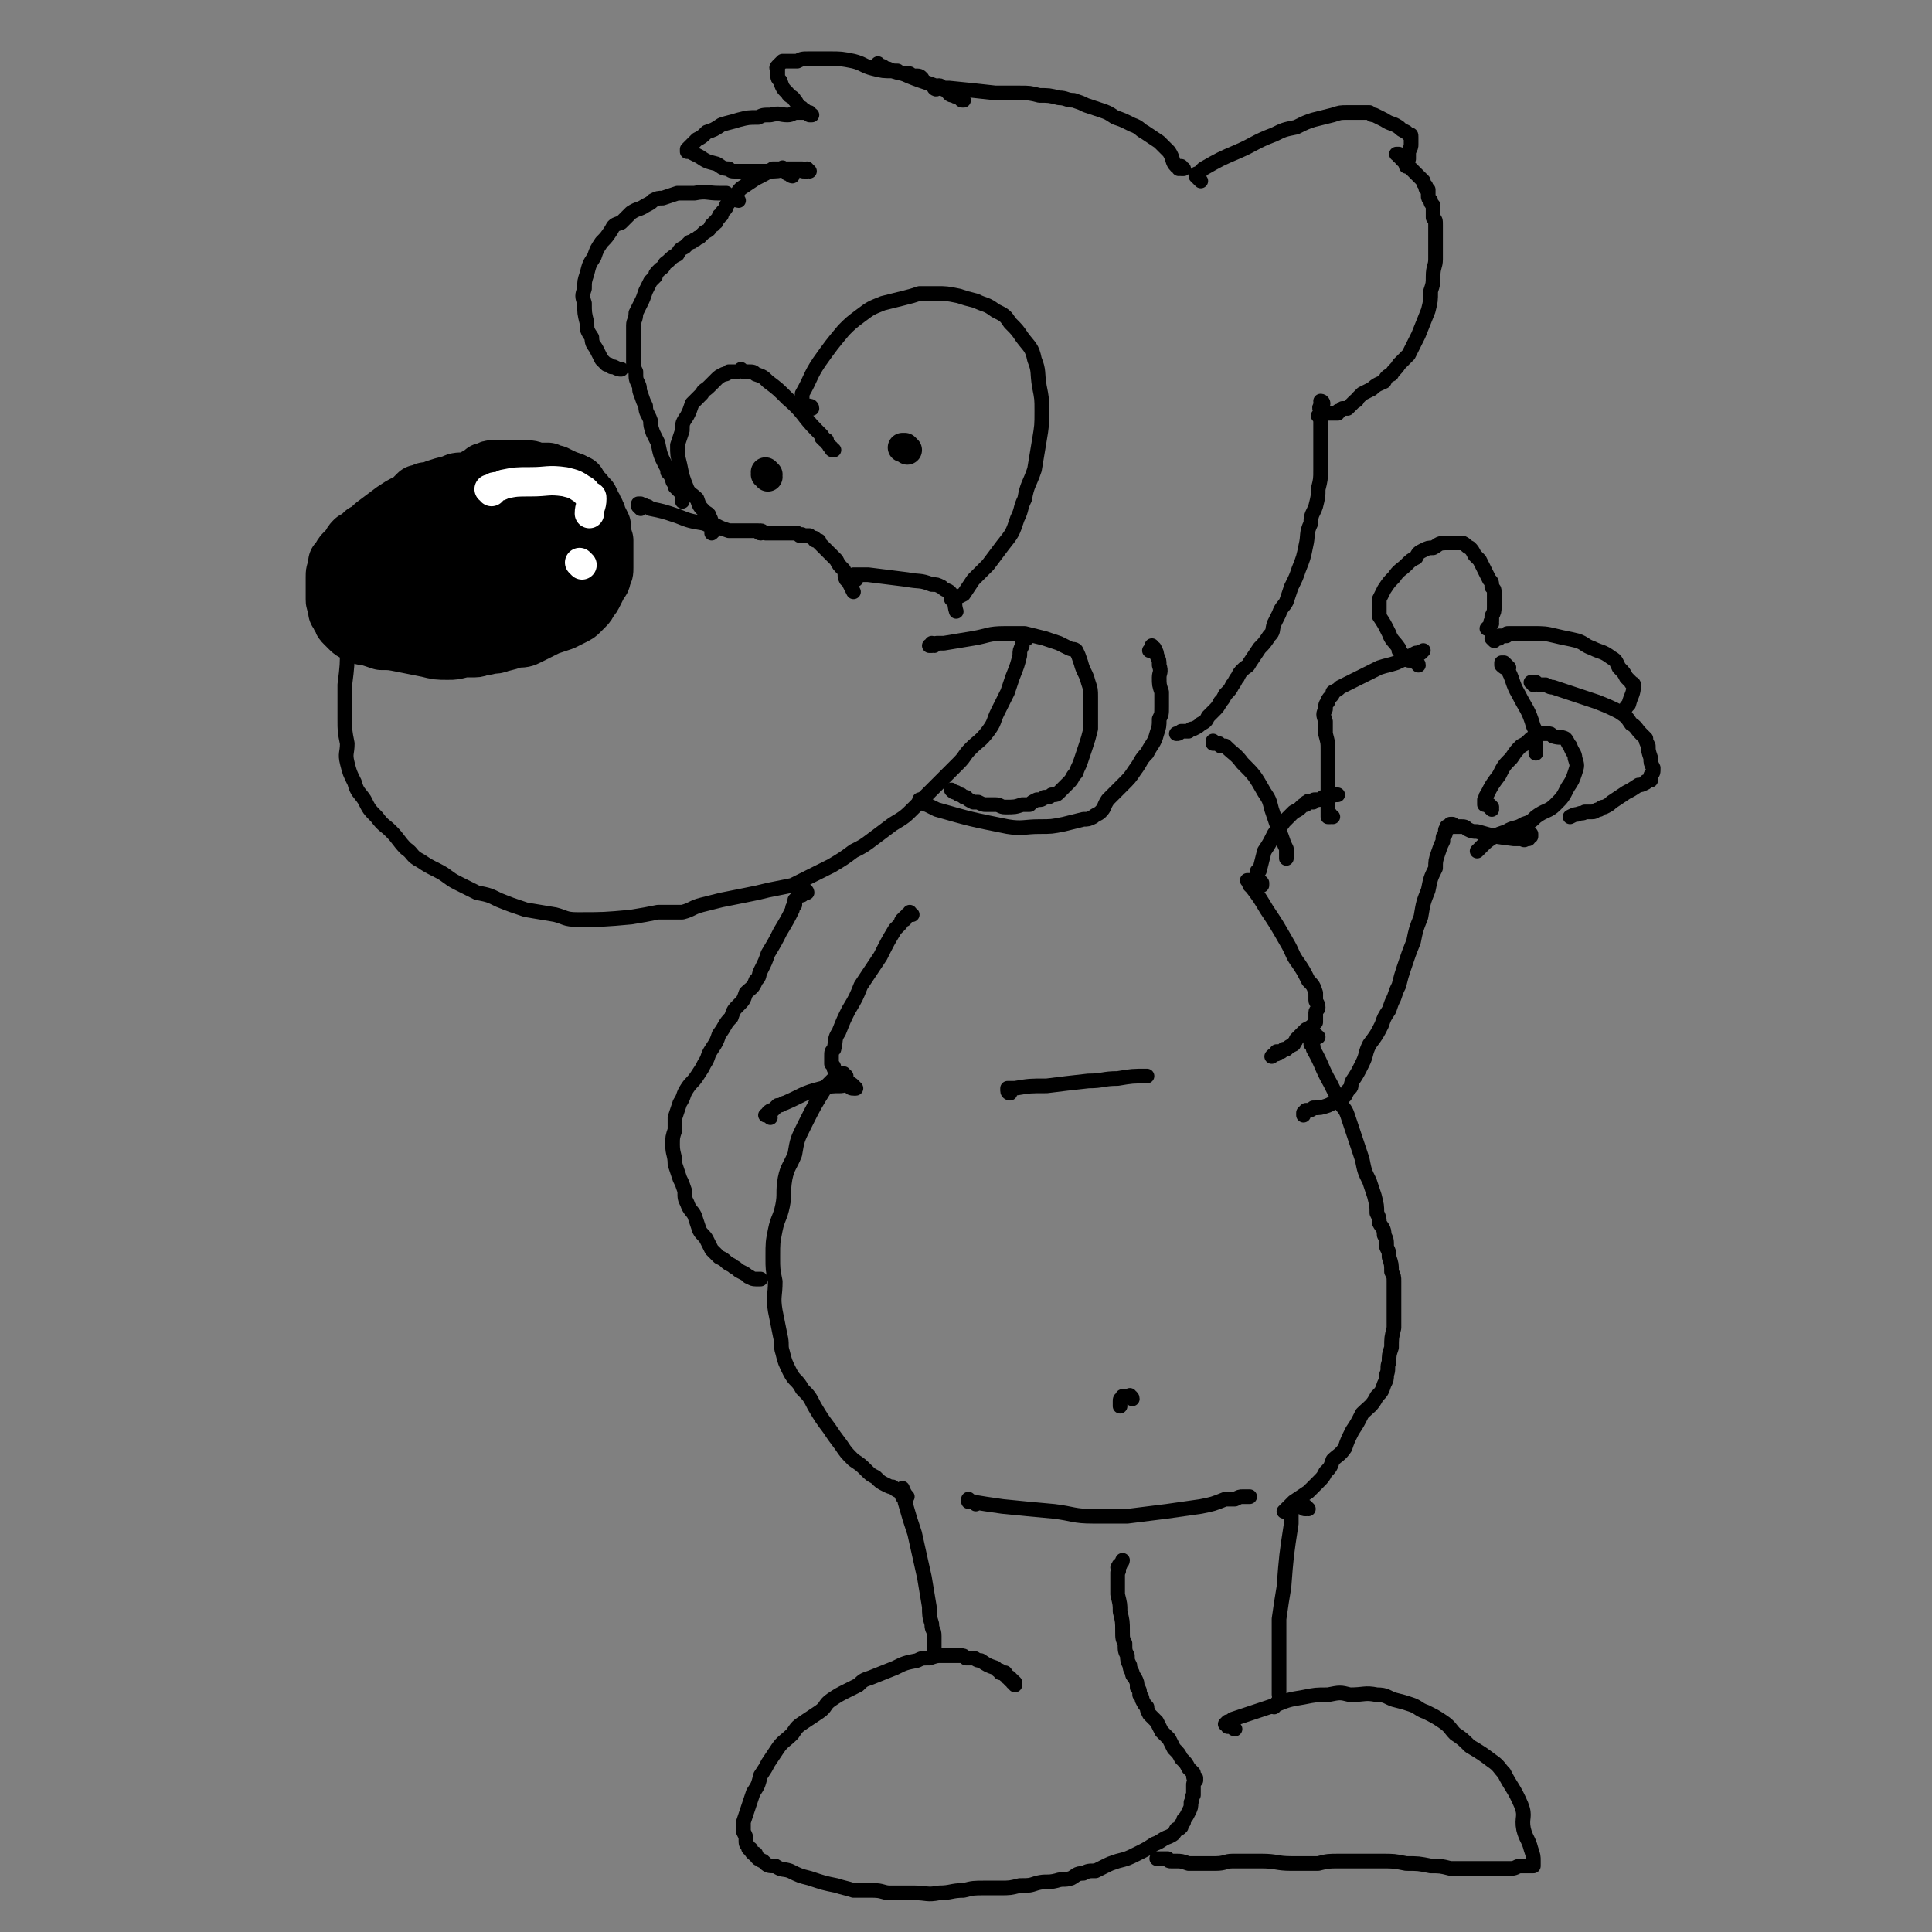 <svg viewBox='0 0 790 790' version='1.1' xmlns='http://www.w3.org/2000/svg' xmlns:xlink='http://www.w3.org/1999/xlink'><rect x="0" y="0" width="790" height="790" fill="#808080" stroke="none"/><g fill='none' stroke='#000000' stroke-width='24' stroke-linecap='round' stroke-linejoin='round'><path d='M211,198c0,0 0,-1 -1,-1 0,0 1,0 0,0 0,0 0,0 -1,0 0,0 0,0 0,0 -1,0 -1,0 -1,0 0,0 0,0 0,0 -1,0 -1,0 -1,0 0,0 0,-1 -1,-1 0,0 0,0 0,0 -1,0 -1,0 -1,0 -1,0 -1,0 -1,0 -3,0 -3,0 -6,0 -2,0 -2,0 -3,1 -3,0 -3,0 -5,0 -3,0 -3,0 -5,1 -4,1 -4,1 -7,2 -2,1 -2,1 -4,1 -2,1 -2,1 -3,1 -1,1 -1,1 -2,2 -1,1 -1,1 -3,2 -2,1 -2,1 -5,3 -4,3 -4,3 -8,6 -2,2 -2,2 -4,3 -2,2 -2,2 -4,3 -1,1 -1,1 -2,3 -1,1 -1,1 -2,2 -1,1 -1,1 -2,3 0,0 0,0 -1,1 0,1 0,1 0,3 -1,1 -1,1 -1,3 0,2 0,2 0,3 0,2 0,2 0,4 0,1 0,1 0,2 0,1 0,1 1,3 0,1 0,1 0,2 1,1 1,1 1,1 0,1 0,1 1,2 0,1 0,1 1,2 1,1 1,1 2,2 1,1 1,1 3,2 2,1 2,1 4,1 3,1 3,1 6,2 4,0 4,0 9,1 5,1 5,1 10,2 4,1 4,1 8,1 3,0 3,0 6,-1 2,0 2,0 5,0 2,0 2,-1 5,-1 2,-1 3,0 5,-1 4,-1 4,-1 7,-2 3,0 3,0 5,-1 2,-1 2,-1 4,-2 2,-1 2,-1 4,-2 3,-1 3,-1 6,-2 2,-1 2,-1 4,-2 2,-1 2,-1 3,-2 1,-1 1,-1 2,-2 1,-1 1,-1 2,-3 1,-1 1,-1 2,-3 1,-2 1,-2 2,-4 1,-1 1,-1 1,-3 1,-1 1,-1 1,-3 0,-2 0,-2 0,-4 0,-2 0,-2 0,-3 0,-2 0,-2 0,-4 -1,-3 -1,-3 -1,-6 -1,-2 -1,-2 -2,-4 0,-1 0,-1 -1,-2 0,-1 0,-1 -1,-2 0,-1 0,-1 -1,-2 0,-1 0,-1 -1,-1 -1,-1 -1,-1 -1,-2 -1,-1 -1,-1 -2,-2 -1,-1 -1,-1 -1,-2 -1,0 -1,0 -2,-1 -3,-1 -3,-1 -7,-3 -1,0 -1,0 -3,-1 -3,0 -2,0 -5,0 -2,-1 -2,-1 -5,-1 -3,0 -3,0 -6,0 -1,0 -1,0 -3,0 -2,0 -2,0 -4,0 -1,0 -1,1 -3,1 -1,1 -1,1 -3,2 -3,2 -2,2 -5,3 -2,1 -3,1 -5,3 -1,0 -1,0 -3,1 -1,0 -1,0 -2,0 0,0 0,0 -1,1 -2,0 -2,1 -3,1 -3,1 -3,1 -6,2 -4,2 -4,2 -8,4 -2,1 -2,1 -4,3 -1,0 -1,1 -2,1 -1,1 -1,0 -1,1 -1,1 -1,1 -2,2 -1,2 -1,2 -2,4 -1,2 -1,2 -2,3 0,2 -1,2 -1,3 0,2 0,2 0,4 0,1 0,1 0,2 0,1 0,1 0,2 0,2 0,2 1,4 1,1 1,1 2,3 0,1 1,1 2,1 2,1 2,2 4,2 4,0 5,0 9,-1 12,-5 12,-5 22,-11 11,-6 10,-7 20,-13 7,-4 7,-4 14,-7 4,-3 4,-3 9,-5 1,0 1,0 2,-1 1,0 1,0 1,-1 0,0 0,0 -1,0 0,0 0,0 0,0 -1,0 -1,0 -1,0 -2,0 -2,0 -3,0 -2,0 -2,0 -5,1 -5,2 -5,2 -10,4 -7,3 -7,4 -14,7 -9,3 -9,3 -19,7 -7,3 -7,3 -14,6 -5,2 -5,2 -9,4 -2,0 -3,0 -5,1 0,0 -1,0 -1,0 0,0 1,-1 1,-1 1,0 1,0 2,-1 2,-2 2,-2 4,-4 4,-5 4,-5 8,-9 4,-5 3,-5 8,-9 3,-2 3,-2 7,-4 4,-2 4,-2 9,-3 4,-1 4,-1 9,-2 5,-1 5,0 9,-1 2,0 2,0 4,-1 1,0 1,0 2,0 0,0 0,0 0,0 '/><path d='M229,215c-1,0 -1,0 -1,-1 -1,0 0,1 0,1 0,0 0,0 0,0 -1,0 -1,0 -1,0 -1,1 -1,1 -2,1 -1,1 -1,1 -2,2 -5,5 -5,5 -10,9 -7,6 -7,6 -13,11 -3,2 -3,2 -6,5 -3,1 -3,1 -5,2 -2,1 -2,1 -4,1 '/><path d='M234,224c0,0 -1,-1 -1,-1 0,0 1,1 1,1 0,1 0,1 0,1 0,1 0,1 0,1 0,1 0,1 0,2 0,1 0,1 -1,1 -2,6 -2,6 -5,11 -2,3 -3,3 -6,4 -3,2 -3,2 -6,3 -5,2 -5,1 -10,2 '/></g>
<g fill='none' stroke='#FFFFFF' stroke-width='12' stroke-linecap='round' stroke-linejoin='round'><path d='M201,201c0,0 0,-1 -1,-1 0,0 0,0 1,0 0,0 0,0 0,0 1,-1 1,-1 2,-1 1,0 1,0 3,-1 5,-1 5,-1 11,-1 7,0 7,-1 14,0 4,1 4,1 7,3 2,1 1,1 3,3 1,0 1,0 1,1 0,3 -1,3 -1,6 '/><path d='M238,231c0,0 -1,-1 -1,-1 0,0 0,0 0,0 0,0 0,0 0,0 '/></g>
<g fill='none' stroke='#000000' stroke-width='6' stroke-linecap='round' stroke-linejoin='round'><path d='M145,258c0,0 -1,-1 -1,-1 0,0 0,0 0,1 0,0 0,0 0,0 0,0 0,0 0,0 0,0 0,0 -1,0 0,0 0,0 0,0 0,0 0,0 0,1 -1,0 -1,0 -1,1 0,1 0,1 0,2 0,1 0,1 0,2 0,8 0,8 -1,16 0,7 0,7 0,14 0,5 0,5 1,10 0,4 -1,4 0,8 1,4 1,4 3,8 1,4 2,4 4,7 2,4 2,4 5,7 3,4 3,3 6,6 3,3 3,4 6,7 3,2 2,3 6,5 3,2 3,2 7,4 4,2 4,3 8,5 4,2 4,2 8,4 5,1 5,1 9,3 5,2 5,2 11,4 6,1 6,1 12,2 4,1 4,2 9,2 11,0 11,0 22,-1 6,-1 6,-1 11,-2 5,0 5,0 10,0 4,-1 4,-2 8,-3 4,-1 4,-1 8,-2 5,-1 5,-1 10,-2 5,-1 5,-1 9,-2 5,-1 5,-1 10,-2 4,-2 4,-2 8,-4 4,-2 4,-2 8,-4 5,-3 5,-3 9,-6 4,-2 4,-2 8,-5 4,-3 4,-3 8,-6 5,-3 5,-3 9,-7 3,-3 3,-3 6,-6 3,-3 3,-3 6,-6 3,-3 3,-3 6,-6 3,-3 2,-3 5,-6 3,-3 4,-3 7,-7 3,-4 2,-4 4,-8 2,-4 2,-4 4,-8 1,-3 1,-3 2,-6 2,-5 2,-5 3,-9 0,-2 0,-2 1,-4 0,-1 0,-1 0,-3 0,0 0,0 0,0 1,0 1,0 1,0 1,0 1,0 1,0 '/><path d='M382,264c-1,0 -1,-1 -1,-1 0,0 0,1 0,1 0,0 -1,0 -1,0 1,0 1,0 1,0 1,0 1,-1 2,-1 1,0 1,0 3,0 6,-1 6,-1 12,-2 6,-1 6,-2 13,-2 4,0 4,0 8,0 4,1 4,1 8,2 3,1 3,1 6,2 2,1 2,1 4,2 2,1 2,0 3,1 1,2 1,2 2,5 1,4 2,4 3,8 1,3 1,3 1,6 0,3 0,3 0,6 0,3 0,4 0,7 -1,4 -1,4 -2,7 -1,3 -1,3 -2,6 -1,3 -1,2 -2,5 -2,2 -1,2 -3,4 -2,2 -2,2 -4,4 -1,1 -1,1 -3,1 -1,1 -1,1 -3,1 -1,1 -1,1 -3,1 -2,1 -2,1 -3,2 -2,0 -2,0 -3,0 -3,1 -3,1 -7,1 -2,0 -2,-1 -4,-1 -2,0 -2,0 -4,0 -1,0 -1,0 -3,-1 -1,0 -1,0 -2,0 -2,-1 -2,-1 -3,-2 -1,0 -1,0 -2,-1 -1,0 -1,0 -2,-1 -1,0 -1,0 -2,-1 '/><path d='M378,328c0,0 -1,-1 -1,-1 0,0 0,0 0,0 0,0 0,0 -1,0 0,0 0,0 0,0 0,0 0,0 0,1 1,0 1,0 1,0 1,0 1,1 2,1 2,1 2,1 4,2 14,4 14,4 29,7 6,1 7,0 13,0 5,0 5,0 10,-1 4,-1 4,-1 8,-2 2,0 2,0 4,-1 1,-1 2,-1 3,-2 2,-2 1,-2 3,-5 3,-3 3,-3 6,-6 3,-3 3,-3 5,-6 3,-4 2,-4 5,-7 2,-4 3,-4 4,-8 1,-3 1,-3 1,-6 1,-2 1,-2 1,-5 0,-3 0,-3 0,-6 -1,-3 -1,-3 -1,-6 0,-2 1,-2 0,-5 0,-2 0,-2 -1,-4 0,-1 0,-1 -1,-3 0,0 -1,0 -1,-1 0,0 0,0 0,0 0,0 0,0 0,0 0,1 0,1 -1,2 '/><path d='M262,208c0,0 -1,-1 -1,-1 0,0 0,0 0,0 0,0 0,0 0,-1 0,0 0,0 0,0 0,0 0,0 0,0 0,0 0,0 0,0 1,0 1,0 1,0 1,1 1,0 2,1 1,0 1,0 2,1 5,1 5,1 11,3 5,2 5,2 11,3 2,1 2,1 5,1 2,1 2,1 5,2 2,0 2,0 4,0 2,0 2,0 5,0 1,0 1,0 2,0 0,0 0,0 1,0 0,0 0,1 1,1 0,0 0,-1 0,-1 1,0 1,1 2,1 3,0 3,0 5,0 3,0 2,0 5,0 1,0 1,0 3,0 0,0 0,0 1,1 1,0 1,-1 1,0 0,0 0,0 1,0 1,0 1,0 2,0 1,1 1,1 2,1 0,1 0,1 1,1 1,0 1,0 1,1 1,1 1,1 2,2 1,1 1,1 2,2 1,1 1,1 3,3 1,2 1,2 3,4 1,2 0,2 1,4 1,1 1,0 1,1 1,2 1,2 2,4 '/><path d='M350,237c0,0 0,-1 -1,-1 0,0 1,0 1,0 0,-1 -1,-1 -1,-1 0,0 1,0 1,0 1,0 1,0 2,0 1,0 1,0 3,0 8,1 8,1 16,2 5,1 5,0 10,2 2,0 2,0 4,1 2,2 3,1 4,3 2,3 1,4 2,7 '/><path d='M332,167c0,-1 -1,-1 -1,-1 0,0 0,0 0,1 -1,0 -1,0 -1,0 -1,0 -1,0 -1,0 -1,0 -1,0 -1,0 0,-1 -1,-1 -1,-1 0,0 0,0 0,-1 0,-1 0,-1 1,-2 0,-1 0,-1 0,-2 4,-7 3,-7 7,-13 5,-7 5,-7 10,-13 3,-3 3,-3 7,-6 4,-3 4,-3 9,-5 4,-1 4,-1 8,-2 4,-1 4,-1 7,-2 3,0 3,0 7,0 4,0 4,0 9,1 3,1 3,1 7,2 4,2 4,1 8,4 4,2 4,2 6,5 3,3 3,3 5,6 3,4 4,4 5,9 2,5 1,5 2,11 1,5 1,5 1,10 0,6 0,6 -1,12 -1,6 -1,6 -2,12 -2,6 -3,6 -4,12 -2,4 -1,4 -3,8 -2,6 -2,6 -6,11 -3,4 -3,4 -6,8 -3,3 -3,3 -6,6 -2,3 -2,3 -4,6 -2,1 -2,1 -4,2 0,0 0,0 -1,0 0,0 0,0 0,0 0,0 1,-1 1,0 0,0 0,0 0,1 '/><path d='M341,184c-1,0 -1,0 -1,-1 -1,0 0,0 0,0 0,0 -1,0 -1,-1 0,0 0,0 0,0 0,0 0,0 -1,-1 0,0 0,0 0,0 0,0 0,0 0,-1 0,0 0,0 -1,0 0,0 0,0 0,0 0,-1 0,-1 -1,-1 0,-1 0,-1 0,-1 -1,-1 -1,-1 -2,-2 -6,-6 -5,-7 -12,-13 -4,-4 -4,-4 -8,-7 -2,-2 -2,-2 -5,-3 -1,-1 -1,-1 -3,-1 -1,0 -1,0 -2,0 -1,-1 -1,-1 -1,-1 -1,1 -1,1 -2,1 -1,0 -2,0 -3,0 -1,1 -1,1 -2,1 -2,1 -2,1 -3,2 -2,2 -2,2 -3,3 -2,2 -2,1 -3,3 -2,2 -2,2 -4,4 -1,3 -1,3 -2,5 -2,3 -2,3 -2,6 -1,3 -1,3 -2,6 0,4 0,4 1,8 1,5 1,5 3,10 1,2 2,2 4,4 1,3 1,3 3,5 1,1 2,1 2,2 1,2 1,2 1,4 0,0 1,0 1,1 0,1 0,1 0,1 0,0 0,0 -1,1 '/></g>
<g fill='none' stroke='#000000' stroke-width='12' stroke-linecap='round' stroke-linejoin='round'><path d='M371,184c0,0 -1,-1 -1,-1 0,0 0,0 0,0 0,0 0,0 0,0 0,0 0,0 -1,0 0,0 0,0 0,0 0,0 0,0 0,0 0,0 0,0 0,0 1,0 1,0 1,0 '/><path d='M314,195c0,0 0,-1 -1,-1 0,0 0,0 1,0 0,0 0,0 0,0 -1,-1 -1,-1 -1,-1 '/></g>
<g fill='none' stroke='#000000' stroke-width='6' stroke-linecap='round' stroke-linejoin='round'><path d='M330,365c0,0 0,-1 -1,-1 0,0 1,1 0,1 0,0 0,0 0,0 -1,0 -1,1 -1,1 -1,0 -1,0 -1,0 0,0 0,0 -1,1 0,0 0,0 -1,1 0,1 0,1 0,2 -1,1 -1,1 -1,2 -2,4 -2,4 -5,9 -2,4 -2,4 -5,9 -1,3 -1,3 -3,7 -1,2 0,2 -2,4 -1,3 -2,3 -4,5 -1,3 -1,3 -3,5 -2,2 -2,2 -3,5 -3,3 -2,3 -5,7 -1,3 -1,3 -3,6 -2,3 -1,3 -3,6 -1,2 -1,2 -3,5 -2,3 -2,2 -4,5 -2,3 -1,3 -3,6 -1,3 -1,3 -2,6 0,2 0,2 0,5 -1,3 -1,3 -1,6 0,4 1,4 1,8 1,3 1,3 2,6 1,2 1,2 2,5 0,3 0,3 1,5 1,3 2,3 3,5 1,3 1,3 2,6 1,2 2,2 3,4 1,2 1,2 2,4 2,2 2,2 3,3 2,1 2,1 3,2 1,1 2,1 3,2 2,1 1,1 3,2 2,1 2,1 3,2 1,0 1,1 3,1 1,0 1,0 2,0 0,0 0,0 0,0 '/><path d='M373,374c0,0 -1,0 -1,-1 0,0 0,1 0,1 0,0 0,0 -1,0 0,0 0,0 0,0 0,0 0,1 -1,1 0,0 0,0 0,1 -1,0 -1,0 -1,0 -1,1 0,1 -1,2 -1,1 -1,1 -2,2 -3,5 -3,5 -6,11 -4,6 -4,6 -8,12 -2,5 -2,5 -5,10 -2,4 -2,4 -4,9 -2,3 -1,3 -2,7 -1,1 -1,1 -1,3 0,1 0,1 0,3 1,1 1,1 1,2 1,2 1,2 2,3 1,1 1,1 2,2 1,1 1,0 1,1 1,1 1,1 1,1 1,1 1,1 2,1 '/><path d='M346,440c-1,0 -1,-1 -1,-1 -1,0 0,0 -1,0 0,1 0,1 0,1 0,0 0,0 -1,0 0,0 0,0 0,0 -1,0 -1,0 -1,0 -1,1 -1,1 -1,1 -1,1 -1,1 -1,1 -1,1 -1,1 -2,2 -5,8 -5,8 -9,16 -3,6 -3,6 -4,12 -2,5 -3,5 -4,10 -1,6 0,6 -1,11 -1,5 -2,5 -3,10 -1,5 -1,5 -1,11 0,5 0,5 1,10 0,6 -1,6 0,12 1,5 1,5 2,10 1,4 0,4 1,7 1,4 1,4 3,8 2,4 3,3 5,7 3,3 3,3 5,7 3,5 3,5 6,9 2,3 2,3 5,7 2,3 2,3 5,6 3,2 3,2 5,4 2,2 2,2 4,3 2,2 2,2 4,3 2,1 2,1 3,1 1,1 1,1 3,2 1,1 1,1 3,2 '/><path d='M315,457c0,0 0,0 -1,-1 0,0 0,0 0,0 0,0 -1,0 -1,0 0,0 0,0 1,0 0,-1 0,-1 0,-1 1,-1 1,-1 2,-1 1,-1 1,-1 2,-2 2,0 2,-1 3,-1 7,-3 7,-4 15,-6 4,-1 4,-1 8,-1 1,0 1,-1 3,-1 1,0 1,0 2,1 0,0 0,0 1,1 '/><path d='M413,447c0,0 -1,0 -1,-1 0,0 0,0 0,0 0,0 0,0 0,0 0,0 0,-1 0,-1 0,0 0,0 0,0 0,0 0,0 1,0 1,0 1,0 2,0 6,-1 6,-1 13,-1 8,-1 8,-1 17,-2 6,0 6,-1 12,-1 6,-1 6,-1 12,-1 '/><path d='M516,362c0,0 -1,-1 -1,-1 -1,0 -1,0 -1,0 -1,0 -1,0 -1,-1 -1,0 -1,0 -1,0 0,0 0,0 -1,0 0,0 0,0 0,0 -1,0 -1,0 -1,0 0,0 0,0 0,0 0,0 0,0 0,0 0,0 0,0 0,0 1,1 1,1 1,2 0,0 0,0 1,1 3,4 3,4 6,9 4,6 4,6 8,13 3,5 2,5 5,9 2,3 2,3 4,7 2,2 2,2 3,5 0,1 0,1 0,3 0,1 1,1 1,3 0,1 -1,1 -1,2 0,1 0,1 0,2 0,1 0,1 0,1 0,1 0,1 0,1 -1,1 -1,1 -1,1 -1,1 -1,1 -3,2 -1,1 -1,1 -2,2 -1,1 -1,1 -2,2 0,1 -1,1 -1,2 -2,1 -2,1 -3,2 0,0 0,0 -1,0 -1,1 -1,1 -1,1 -1,0 -1,0 -2,0 0,1 0,1 0,1 -1,0 -1,0 -2,1 '/><path d='M539,424c0,0 -1,0 -1,-1 0,0 0,1 0,1 0,0 0,0 0,0 0,0 0,0 0,0 -1,0 -1,0 -1,0 0,0 0,0 -1,1 0,0 0,0 0,0 0,0 0,0 0,0 0,1 0,1 0,1 0,1 0,1 0,1 0,0 0,0 1,1 0,1 0,1 0,1 4,7 3,7 7,14 2,4 2,4 4,8 1,2 2,2 3,5 1,3 1,3 2,6 1,3 1,3 2,6 1,3 1,3 2,6 1,5 1,5 3,9 1,3 1,3 2,6 1,4 1,4 1,7 1,2 1,2 1,4 1,2 2,2 2,5 1,2 1,2 1,5 1,2 1,2 1,4 1,3 1,3 1,6 1,2 1,2 1,4 0,3 0,3 0,6 0,3 0,3 0,6 0,4 0,4 0,7 -1,4 -1,4 -1,8 -1,3 -1,3 -1,6 -1,2 0,3 -1,5 0,2 0,2 -1,4 -1,3 -1,3 -3,5 -2,4 -3,4 -6,7 -2,4 -2,4 -4,7 -2,4 -2,4 -3,7 -2,3 -3,3 -5,5 -1,3 -1,3 -3,5 -1,2 -1,2 -3,4 -2,2 -2,2 -4,4 -3,2 -3,2 -6,4 -2,2 -2,2 -4,4 '/><path d='M399,615c0,0 0,-1 -1,-1 0,0 0,0 0,0 0,0 0,0 -1,0 0,0 0,0 -1,0 0,0 0,-1 0,-1 0,0 0,1 0,1 0,0 1,0 1,0 6,1 6,1 13,2 10,1 10,1 21,2 8,1 8,2 16,2 7,0 7,0 14,0 8,-1 8,-1 16,-2 7,-1 7,-1 14,-2 5,-1 5,-1 10,-3 2,0 2,0 4,0 2,-1 2,-1 3,-1 1,0 1,0 1,0 1,0 1,0 1,0 0,0 0,0 1,0 0,0 0,0 0,0 0,0 0,0 0,0 '/><path d='M463,572c0,-1 -1,-1 -1,-1 0,-1 0,0 0,0 0,0 0,0 0,0 -1,0 -1,0 -2,0 0,0 0,0 0,0 -1,0 -1,0 -1,0 0,0 0,0 0,0 0,0 0,0 0,1 -1,0 -1,0 -1,1 0,1 0,1 0,2 '/><path d='M370,611c0,-1 -1,-1 -1,-1 0,-1 0,-1 0,-1 0,0 0,0 0,0 0,0 0,-1 0,0 0,0 0,0 0,1 0,1 0,1 0,2 1,1 1,1 1,2 2,7 2,7 4,13 2,9 2,9 4,18 1,6 1,6 2,12 0,3 0,4 1,7 0,3 1,2 1,5 0,3 0,3 0,6 '/><path d='M415,689c0,0 0,-1 -1,-1 0,0 1,0 1,0 -1,0 -1,0 -1,-1 -1,0 -1,0 -1,0 0,-1 0,-1 0,-1 -1,0 -1,0 -1,0 0,-1 0,-1 -1,-1 0,0 0,0 0,-1 -1,0 -1,0 -1,0 0,0 0,0 -1,0 0,-1 0,-1 -1,-1 0,0 0,0 -1,-1 -3,-1 -3,-1 -6,-3 -2,0 -2,-1 -3,-1 -1,0 -1,0 -3,0 -1,-1 -1,-1 -2,-1 -2,0 -2,0 -4,0 -2,0 -2,0 -4,0 -2,0 -2,0 -5,1 -3,0 -3,0 -5,1 -5,1 -5,1 -9,3 -5,2 -5,2 -10,4 -3,1 -3,1 -5,3 -2,1 -2,1 -4,2 -4,2 -4,2 -7,4 -3,2 -2,3 -5,5 -3,2 -3,2 -6,4 -3,2 -3,2 -5,5 -3,3 -4,3 -6,6 -2,3 -2,3 -4,6 -1,2 -1,2 -3,5 -1,4 -1,4 -3,7 -1,3 -1,3 -2,6 -1,3 -1,3 -2,6 0,2 0,2 0,4 1,2 1,2 1,3 0,2 0,2 1,3 0,1 0,1 1,1 0,1 0,1 1,2 0,0 0,0 1,0 0,1 0,1 1,2 1,0 1,1 2,1 2,2 2,2 5,2 3,2 3,1 6,2 4,2 4,2 8,3 6,2 6,2 11,3 3,1 4,1 7,2 4,0 4,0 8,0 4,0 4,1 7,1 5,0 5,0 10,0 5,0 5,1 10,0 5,0 5,-1 10,-1 4,-1 4,-1 9,-1 3,0 3,0 6,0 4,0 4,0 8,-1 4,0 4,0 7,-1 4,-1 4,0 8,-1 3,-1 3,0 6,-1 2,-1 2,-2 5,-2 2,-1 2,-1 5,-1 2,-1 2,-1 4,-2 2,-1 2,-1 5,-2 4,-1 4,-1 8,-3 4,-2 4,-2 7,-4 3,-1 3,-2 6,-3 2,-1 2,-1 3,-3 1,0 1,0 2,-1 0,0 0,0 0,-1 0,0 0,0 1,-1 0,0 0,0 0,0 0,-1 0,-1 0,-1 1,-1 1,-1 2,-3 1,-2 1,-2 1,-4 1,-2 0,-2 1,-3 0,-1 0,-1 0,-3 0,-1 0,-1 0,-1 0,-1 0,-1 1,-2 0,0 0,-1 0,-1 -1,0 -1,0 -1,-1 0,0 0,0 0,-1 -1,-1 -1,-1 -2,-2 -1,-2 -1,-2 -3,-4 -1,-2 -1,-2 -3,-4 -1,-2 -1,-2 -2,-4 -1,-1 -1,-1 -3,-3 -1,-2 -1,-2 -2,-4 -2,-2 -2,-2 -3,-3 -1,-2 -1,-2 -1,-3 -1,-1 -1,-1 -2,-3 0,-1 0,-1 -1,-2 0,-2 0,-2 -1,-3 0,-2 0,-2 -1,-4 -1,-1 -1,-1 -1,-2 -1,-2 -1,-2 -1,-3 -1,-2 -1,-2 -1,-4 -1,-2 -1,-2 -1,-5 -1,-2 -1,-2 -1,-5 0,-4 0,-4 -1,-8 0,-3 0,-3 -1,-7 0,-2 0,-2 0,-5 0,-1 0,-1 0,-2 0,-1 0,-1 0,-2 1,-1 0,-1 0,-2 1,-1 0,-1 1,-1 0,-1 1,-1 1,-2 0,0 0,0 0,0 '/><path d='M535,617c0,0 -1,-1 -1,-1 0,0 0,0 0,1 -1,0 -1,0 -1,-1 -1,0 -1,0 -2,0 0,0 0,0 -1,0 0,0 0,0 0,0 -1,0 -1,0 -1,0 0,0 0,0 0,1 0,0 0,0 -1,0 0,1 0,1 0,2 0,2 0,2 0,4 -2,13 -2,13 -3,26 -1,6 -1,6 -2,13 0,5 0,5 0,11 0,4 0,4 0,7 0,4 0,4 0,7 0,2 0,2 0,3 0,2 0,2 0,3 0,1 1,1 0,2 -1,2 -1,1 -2,3 '/><path d='M505,707c-1,0 -1,-1 -1,-1 0,0 0,0 0,0 -1,0 -1,0 -1,0 -1,0 -1,0 -1,0 0,-1 0,-1 -1,-1 0,0 0,0 0,0 0,0 0,0 0,0 1,-1 1,-1 1,-1 1,0 1,0 2,-1 9,-3 9,-3 18,-6 5,-2 5,-2 11,-3 5,-1 5,-1 10,-1 5,-1 5,-1 9,0 6,0 6,-1 11,0 4,0 4,1 7,2 4,1 4,1 7,2 3,1 3,2 6,3 4,2 4,2 7,4 3,2 3,3 5,5 3,2 3,2 6,5 5,3 5,3 9,6 3,2 3,3 5,5 3,6 4,6 7,13 2,5 0,5 1,10 1,4 2,4 3,8 1,3 1,3 1,5 0,1 0,1 0,1 0,1 0,1 0,1 0,0 -1,0 -1,0 0,0 0,0 0,0 0,0 0,0 -1,0 0,0 0,0 0,0 0,0 0,0 -1,0 0,0 0,0 -1,0 0,0 0,0 -1,0 -2,0 -2,1 -4,1 -3,0 -3,0 -7,0 -4,0 -4,0 -9,0 -4,0 -4,0 -9,0 -4,-1 -4,-1 -8,-1 -5,-1 -5,-1 -10,-1 -5,-1 -5,-1 -10,-1 -4,0 -4,0 -9,0 -4,0 -4,0 -8,0 -5,0 -5,0 -9,1 -5,0 -5,0 -11,0 -6,0 -6,-1 -12,-1 -6,0 -6,0 -12,0 -3,0 -3,1 -7,1 -3,0 -3,0 -7,0 -2,0 -2,0 -4,0 -3,-1 -3,-1 -5,-1 -1,0 -1,0 -2,0 -1,0 -1,0 -2,-1 0,0 0,0 0,0 0,0 1,0 0,0 0,0 -1,0 -2,0 -1,0 -1,0 -2,0 0,0 0,0 0,0 '/><path d='M324,72c0,0 -1,0 -1,-1 0,0 0,0 0,0 0,0 0,0 -1,0 0,0 0,0 0,-1 0,0 0,0 0,0 0,0 0,0 -1,0 0,0 0,-1 0,-1 0,0 0,0 0,0 0,0 0,0 -1,0 0,0 0,0 0,0 0,-1 0,0 0,0 -1,0 -1,0 -1,0 0,0 0,0 0,0 -1,0 -1,0 -1,0 0,0 0,0 -1,0 0,0 0,0 -1,0 -3,2 -3,2 -7,4 -3,2 -3,2 -6,4 -1,1 -1,1 -2,3 -1,1 -1,1 -2,1 -1,2 -1,2 -2,3 0,1 0,1 -1,2 -1,1 -1,1 -1,2 -1,0 -1,0 -1,1 -1,1 -1,1 -1,1 0,1 0,1 -1,1 0,1 0,1 -1,1 -1,2 -1,2 -3,3 -1,1 -1,1 -2,2 -1,0 -1,1 -2,1 -1,1 -1,1 -2,1 -1,1 -1,1 -2,2 -2,1 -2,1 -3,3 -2,1 -2,1 -4,3 -2,1 -1,2 -3,3 -1,1 -1,1 -1,1 -1,1 -1,1 -1,2 -1,1 -1,1 -2,2 -1,2 -1,2 -2,4 -1,3 -1,3 -2,5 -1,2 -1,2 -2,4 0,3 -1,3 -1,5 0,2 0,2 0,4 0,1 0,1 0,3 0,1 0,1 0,2 0,2 0,2 0,3 0,2 0,2 0,3 0,2 0,2 1,4 0,3 0,3 1,5 1,2 0,2 1,4 1,3 1,3 2,5 0,3 1,3 2,6 0,2 0,2 1,5 1,2 1,2 2,4 1,5 1,5 3,9 1,2 1,1 1,3 1,1 1,1 2,3 0,1 0,1 1,2 0,0 0,0 0,1 1,1 1,1 1,1 1,1 1,1 1,1 0,0 0,0 0,0 1,1 1,1 1,1 0,1 0,1 0,1 0,1 0,1 0,2 '/><path d='M302,82c-1,0 -1,-1 -1,-1 -1,0 0,0 -1,0 0,0 0,0 0,0 -1,0 -1,-1 -1,-1 0,0 0,0 -1,0 0,0 0,0 0,0 0,0 0,0 -1,0 0,-1 0,-1 0,-1 -1,0 -1,0 -1,0 0,0 0,0 -1,0 -1,0 -1,0 -1,0 -5,0 -5,-1 -10,0 -3,0 -3,0 -7,0 -3,1 -3,1 -6,2 -2,0 -2,0 -4,1 -1,1 -1,1 -3,2 -3,2 -3,1 -6,3 -2,2 -2,2 -4,4 -3,1 -3,1 -4,3 -2,3 -2,3 -4,5 -2,3 -2,3 -3,6 -2,3 -2,3 -3,7 -1,3 -1,3 -1,6 -1,3 -1,3 0,6 0,4 0,4 1,8 0,3 0,3 2,6 0,3 1,3 2,5 1,2 1,2 2,4 1,1 1,1 2,2 1,0 1,0 2,1 0,0 1,0 1,0 2,1 2,1 3,1 0,0 0,0 0,0 '/><path d='M331,70c-1,0 -1,-1 -1,-1 0,0 0,1 0,1 0,0 0,0 -1,0 0,0 0,0 0,0 -1,0 -1,0 -1,-1 -1,0 -1,0 -1,0 0,0 0,0 -1,0 0,0 0,0 -1,0 0,0 0,0 0,0 -1,0 -1,0 -1,0 0,0 0,0 -1,0 0,0 0,0 -1,0 -4,1 -4,1 -8,1 -5,0 -5,0 -9,0 -2,0 -2,0 -4,0 -2,0 -2,0 -3,-1 -3,0 -3,-1 -5,-2 -4,-1 -4,-1 -7,-3 -2,-1 -2,-1 -4,-2 0,0 -1,0 -1,0 0,0 0,0 0,-1 0,0 0,0 0,0 0,0 0,0 1,-1 1,-1 1,-1 3,-3 2,-1 2,-1 4,-3 3,-1 3,-1 6,-3 3,-1 4,-1 7,-2 4,-1 4,-1 8,-1 2,-1 2,-1 5,-1 4,-1 4,0 7,0 2,0 2,-1 4,-1 2,0 2,0 3,0 1,0 1,0 2,0 0,0 0,0 0,1 0,0 1,0 1,0 0,0 0,0 0,0 0,0 0,0 0,0 0,0 0,0 0,0 0,0 0,0 -1,0 0,0 0,-1 0,-1 -1,0 -1,0 -1,0 0,0 0,0 0,0 -1,0 -1,0 -1,-1 0,0 0,0 -1,0 0,-1 0,-1 -1,-1 -1,-1 -1,-2 -2,-3 -1,-2 -2,-1 -3,-3 -2,-2 -2,-2 -3,-5 -1,-1 -1,-1 -1,-2 0,-1 0,-1 0,-2 0,0 0,0 0,-1 0,0 -1,0 0,-1 0,0 0,0 1,-1 0,0 0,0 0,0 1,-1 1,-1 1,-1 0,0 0,0 1,0 0,0 0,0 0,0 1,0 1,0 1,0 2,0 2,0 4,0 2,-1 2,-1 5,-1 4,0 4,0 8,0 5,0 5,0 10,1 4,1 4,2 8,3 4,1 4,1 8,1 3,1 3,1 6,1 1,0 1,0 2,1 1,0 1,0 1,0 2,0 2,0 3,1 0,0 0,0 0,0 '/><path d='M360,27c0,0 -1,-1 -1,-1 0,0 0,1 0,1 0,0 -1,0 0,0 0,0 0,0 1,0 1,0 1,0 2,1 1,0 1,0 3,1 1,0 1,0 2,0 1,1 1,1 2,1 9,4 9,3 18,7 1,1 1,2 3,2 1,1 1,0 2,1 0,0 0,0 1,0 0,1 0,1 1,1 0,0 0,0 0,0 '/><path d='M385,36c0,0 0,-1 -1,-1 0,0 1,1 0,1 0,0 0,0 0,0 -1,0 -1,0 -1,0 -1,0 -1,0 -1,0 0,0 0,0 0,0 0,0 0,0 0,0 1,1 1,0 2,0 1,0 1,0 2,0 1,0 1,0 2,0 10,1 10,1 19,2 5,0 5,0 10,0 4,0 4,0 8,1 4,0 4,0 8,1 3,0 3,1 6,1 3,1 3,1 5,2 3,1 3,1 6,2 3,1 3,1 6,3 3,1 3,1 7,3 3,1 3,2 5,3 3,2 3,2 6,4 2,2 2,2 4,4 2,3 1,4 3,6 0,0 0,0 1,0 0,0 0,1 0,1 0,0 0,-1 0,-1 0,0 0,0 1,0 0,0 0,0 0,1 0,0 0,0 0,0 1,0 1,0 1,0 0,0 0,0 0,0 '/><path d='M491,74c-1,-1 -1,-1 -1,-1 0,-1 0,0 0,0 0,0 0,0 -1,-1 0,0 0,0 0,0 0,0 0,0 0,0 0,-1 0,-1 1,-1 1,-1 1,-1 2,-2 7,-4 7,-4 14,-7 7,-3 7,-4 15,-7 4,-2 4,-2 9,-3 4,-2 4,-2 7,-3 4,-1 4,-1 8,-2 3,-1 3,-1 6,-1 3,0 3,0 6,0 1,0 1,0 2,0 1,0 1,0 1,0 1,1 1,1 2,1 2,1 2,1 4,2 3,2 3,1 6,3 1,1 1,1 3,2 0,0 0,0 1,1 1,0 1,0 1,1 0,0 0,0 0,0 0,0 0,0 0,1 0,1 0,1 0,2 0,1 0,1 -1,3 0,2 0,2 0,3 -1,2 -1,2 -1,3 0,0 0,0 0,0 '/><path d='M573,65c0,-1 -1,-1 -1,-1 0,-1 0,-1 0,-1 -1,0 -1,0 -1,0 0,0 0,0 0,0 0,0 0,0 1,0 0,1 0,1 1,1 0,1 0,1 1,2 2,2 2,2 4,4 2,2 2,2 4,4 0,1 0,1 1,2 0,0 0,0 0,1 0,0 0,0 0,0 1,0 0,0 1,1 0,0 0,-1 0,0 0,0 0,0 0,0 0,1 0,1 0,2 0,1 0,1 1,2 0,1 0,1 1,2 0,1 0,1 0,2 0,1 0,1 0,3 1,1 1,1 1,3 0,1 0,1 0,2 0,2 0,2 0,3 0,2 0,2 0,4 0,2 0,2 0,5 0,3 -1,3 -1,7 0,3 0,3 -1,6 0,4 0,4 -1,8 -2,5 -2,5 -4,10 -2,4 -2,4 -4,8 -2,2 -2,2 -4,4 -1,2 -2,2 -3,4 -2,1 -2,1 -3,3 -2,1 -3,1 -5,3 -2,1 -2,1 -4,2 -1,1 -1,1 -2,2 0,1 -1,1 -1,1 -1,1 -1,1 -2,2 -1,1 -1,1 -1,1 -1,0 -1,0 -2,0 -1,1 -1,1 -1,1 -1,0 -1,0 -1,1 -1,0 -1,0 -2,0 -2,0 -2,0 -3,0 -1,1 -1,1 -2,1 0,0 0,0 -1,0 0,0 0,0 0,0 0,0 0,0 0,0 '/><path d='M541,165c0,0 0,-1 -1,-1 0,0 1,0 1,1 0,0 -1,-1 -1,0 0,0 0,0 0,0 0,0 0,0 0,1 -1,1 0,1 0,2 0,1 0,1 0,2 0,5 0,5 0,9 0,7 0,7 0,13 0,4 0,4 -1,8 0,3 0,3 -1,7 -1,3 -2,3 -2,7 -2,4 -1,5 -2,9 -1,5 -1,5 -3,10 -1,3 -1,3 -3,7 -1,3 -1,3 -2,6 -1,2 -2,2 -3,5 -1,2 -1,2 -2,4 -1,3 0,3 -2,5 -2,3 -2,3 -4,5 -2,3 -2,3 -4,6 -1,2 -1,1 -3,3 -1,1 -1,1 -2,3 -1,1 -1,2 -2,3 -1,2 -1,2 -3,4 -1,2 -1,2 -2,3 -1,2 -1,2 -3,4 -1,1 -1,1 -2,2 -1,2 -1,2 -3,3 -1,1 -1,1 -3,2 -1,0 -1,0 -2,1 0,0 0,0 -1,0 -1,0 -1,0 -2,0 -1,1 -1,1 -2,1 '/><path d='M497,304c0,0 0,0 -1,-1 0,0 1,1 1,1 0,0 -1,0 -1,0 0,0 0,-1 0,-1 0,0 0,0 1,1 0,0 0,0 1,0 1,0 0,0 1,1 1,0 1,0 2,0 4,4 4,3 7,7 5,5 5,5 9,12 2,3 2,3 3,7 2,6 2,6 4,11 1,3 1,3 2,5 0,2 0,2 0,4 '/><path d='M516,361c0,0 0,0 -1,-1 0,0 0,1 0,1 0,0 0,0 0,0 -1,0 -1,0 -1,0 0,0 0,0 0,0 0,0 0,0 0,-1 0,0 0,0 0,0 0,-1 0,-1 0,-1 0,-1 0,-1 0,-2 0,-1 0,-1 1,-1 1,-4 1,-4 2,-8 2,-3 2,-3 4,-7 2,-3 2,-2 4,-5 2,-2 2,-2 4,-4 2,-1 2,-1 3,-2 1,-1 1,-1 2,-1 0,-1 0,-1 1,-1 0,0 0,0 0,0 0,-1 0,0 0,0 1,0 1,0 1,0 0,0 0,0 0,0 0,0 0,0 0,0 0,0 0,0 1,0 0,-1 0,-1 1,-1 2,0 2,0 3,-1 1,0 1,0 3,0 0,-1 0,0 1,-1 1,0 1,0 2,0 0,0 0,0 0,0 '/><path d='M545,334c-1,0 -1,-1 -1,-1 -1,0 0,1 0,1 0,0 0,0 -1,0 0,0 0,0 0,0 0,0 0,0 0,0 0,0 0,0 0,0 0,-1 0,-1 0,-3 0,-1 0,-1 0,-2 0,-5 0,-5 0,-9 0,-6 0,-6 0,-13 0,-4 0,-3 -1,-7 0,-3 0,-3 0,-5 -1,-3 -1,-3 0,-5 0,-2 0,-2 1,-3 0,-1 0,-1 1,-2 1,-1 1,-1 1,-2 2,-1 2,-1 3,-2 4,-2 4,-2 8,-4 4,-2 4,-2 8,-4 3,-1 4,-1 7,-2 2,-1 2,-1 5,-2 1,-1 1,-1 3,-2 0,0 0,0 1,0 0,0 0,0 0,0 1,-1 1,0 1,0 1,-1 1,-1 1,-1 '/><path d='M580,272c0,-1 -1,-1 -1,-1 0,-1 0,0 0,0 0,-1 0,-1 -1,-1 0,0 0,0 -1,0 0,0 0,0 -1,0 0,0 0,-1 0,-1 -1,0 -1,0 -1,0 -1,-1 -1,-1 -1,-1 -1,-1 -1,-1 -2,-2 0,0 0,0 0,-1 -2,-3 -3,-3 -4,-6 -2,-4 -2,-4 -4,-7 0,-2 0,-3 0,-5 0,-1 0,-1 0,-2 1,-2 1,-2 2,-4 2,-3 2,-3 4,-5 2,-3 3,-3 5,-5 2,-2 2,-2 4,-3 1,-2 1,-2 3,-3 2,-1 2,-1 4,-1 2,-1 2,-2 5,-2 2,0 2,0 5,0 1,0 1,0 2,0 2,1 1,1 3,2 1,1 1,1 2,3 1,1 1,1 2,2 1,2 1,2 2,4 1,2 1,2 2,4 1,1 1,1 1,3 1,1 1,1 1,2 0,2 0,2 0,3 0,2 0,2 0,3 0,2 0,2 -1,4 0,1 0,1 0,2 -1,0 0,1 0,1 -1,1 -1,1 -2,2 '/><path d='M610,331c0,0 -1,-1 -1,-1 0,0 1,0 1,0 0,0 0,0 0,0 -1,-1 -1,-1 -1,-1 0,0 0,0 -1,0 0,0 0,0 0,0 0,0 0,0 -1,0 0,0 0,0 0,0 0,0 0,0 0,0 0,-1 0,-1 0,-1 0,-1 0,-1 0,-1 1,-1 0,-1 1,-2 2,-4 2,-4 5,-8 2,-4 2,-4 5,-7 2,-3 2,-3 4,-5 2,-1 2,-1 4,-3 2,-1 2,-1 3,-2 1,0 1,0 2,0 1,0 1,0 2,0 1,0 1,0 2,1 3,1 3,0 5,1 1,1 1,2 2,3 1,3 2,3 2,5 1,3 1,3 0,6 -1,3 -1,3 -3,6 -2,4 -2,4 -5,7 -3,3 -4,2 -8,5 -2,2 -2,2 -5,3 -3,2 -4,1 -7,3 -3,1 -3,1 -5,2 -3,2 -3,2 -5,4 -1,1 -1,1 -2,2 '/><path d='M626,341c0,0 -1,-1 -1,-1 0,0 0,1 1,1 0,1 0,1 0,1 -1,0 -1,0 -1,1 0,0 0,0 -1,0 0,0 0,0 0,0 -1,1 -1,0 -2,0 -1,0 -1,0 -1,0 -1,0 -1,0 -2,0 -8,-1 -8,-1 -15,-3 -2,0 -2,0 -4,-1 -1,-1 -1,-1 -3,-1 -1,0 -1,0 -1,0 -1,0 -1,0 -1,0 -1,0 -1,0 -1,0 0,0 0,-1 0,-1 -1,0 -1,0 -1,0 0,0 0,1 0,1 -1,0 -1,0 -1,0 -1,0 0,0 0,1 0,0 0,0 0,0 -1,0 -1,0 -1,1 0,1 0,1 0,1 -1,1 -1,1 -1,3 -1,2 -1,2 -2,5 -1,3 -1,3 -1,6 -2,4 -2,4 -3,9 -2,5 -2,5 -3,11 -2,5 -2,5 -3,10 -2,5 -2,5 -4,11 -1,3 -1,3 -2,7 -1,2 -1,2 -2,5 -1,2 -1,2 -2,5 -2,3 -2,3 -3,6 -2,4 -2,4 -5,8 -2,4 -1,4 -3,8 -2,4 -2,4 -4,7 -1,2 0,2 -1,3 -1,1 -1,1 -2,3 -1,1 -1,1 -3,2 -2,1 -2,1 -4,2 -3,1 -3,1 -6,1 -1,1 -1,1 -3,1 0,0 0,0 -1,1 0,0 0,0 0,0 0,0 0,0 0,1 '/><path d='M611,262c0,0 -1,-1 -1,-1 0,0 1,0 2,0 0,0 0,0 1,0 0,0 0,0 0,-1 1,0 1,0 2,0 0,0 0,0 1,0 0,-1 0,-1 1,-1 5,0 5,0 10,0 4,0 5,0 9,1 4,1 5,1 9,2 3,1 3,2 6,3 4,2 4,1 8,4 2,1 2,2 3,4 2,2 2,2 3,4 1,1 1,1 2,2 0,1 1,0 1,1 0,4 -1,4 -2,8 -1,1 -1,1 -2,3 '/><path d='M617,273c0,0 -1,-1 -1,-1 0,0 0,0 0,0 0,0 0,0 -1,-1 0,0 0,0 0,0 -1,0 -1,0 -1,0 0,0 0,0 0,0 0,0 0,0 0,1 1,1 1,1 2,1 3,5 2,6 5,11 3,6 4,6 6,13 1,2 1,2 1,3 0,4 0,4 0,8 '/><path d='M627,280c0,-1 -1,-1 -1,-1 0,0 0,0 0,0 0,0 0,0 0,0 0,0 0,0 1,0 0,0 0,0 1,0 1,1 1,1 2,1 1,0 1,0 2,0 2,1 2,1 3,1 9,3 9,3 18,6 5,2 5,2 9,4 3,2 3,2 5,5 2,1 2,2 4,4 1,1 1,1 2,2 0,1 0,1 1,3 0,2 0,2 1,5 0,2 0,2 1,4 0,2 0,2 -1,3 0,1 0,1 0,2 -1,0 -1,0 -1,0 -1,1 -1,0 -1,1 -2,1 -2,1 -3,1 -3,2 -3,2 -5,3 -3,2 -3,2 -6,4 -1,1 -1,1 -3,2 -1,0 -1,0 -2,1 -2,0 -1,1 -3,1 -1,0 -1,0 -3,0 -1,1 -1,0 -3,1 -1,0 -1,0 -3,1 0,0 0,0 0,0 '/></g>
</svg>